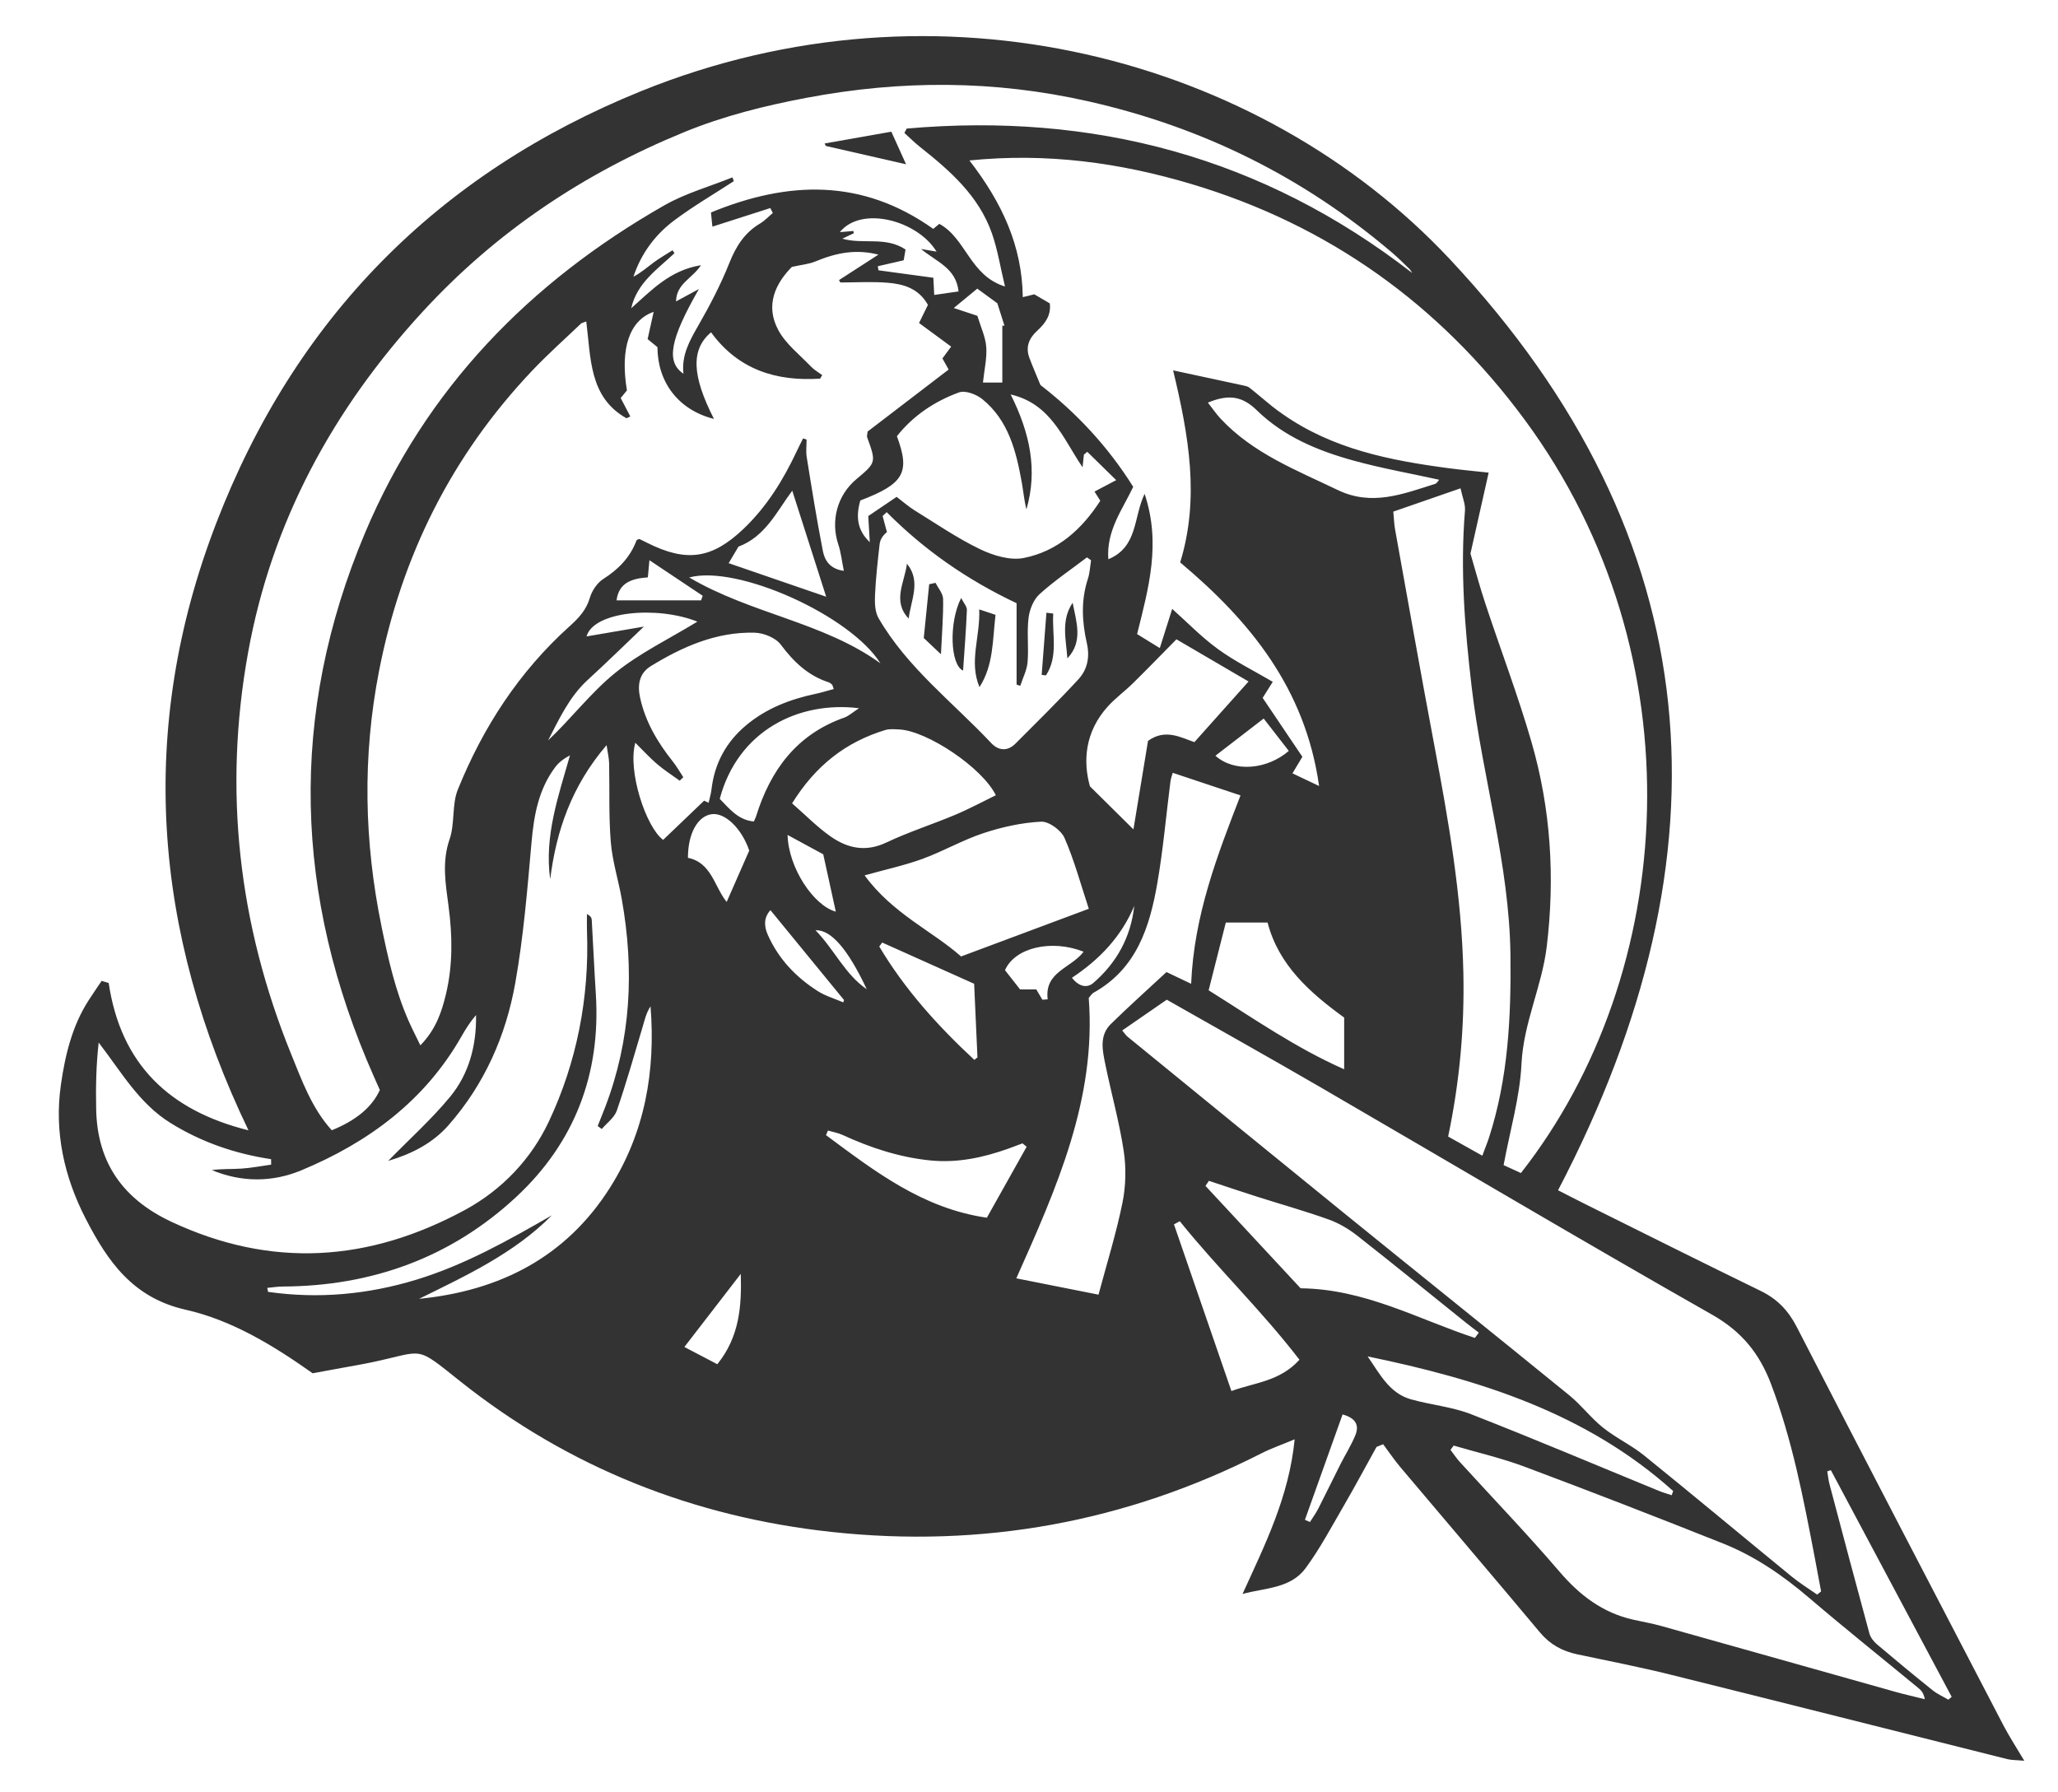 <?xml version="1.0" encoding="utf-8"?>
<!-- Generator: Adobe Illustrator 21.1.0, SVG Export Plug-In . SVG Version: 6.00 Build 0)  -->
<svg version="1.1" id="圖層_1" xmlns="http://www.w3.org/2000/svg" xmlns:xlink="http://www.w3.org/1999/xlink" x="0px" y="0px"
	 viewBox="0 0 411.518 358.271" enable-background="new 0 0 411.518 358.271" xml:space="preserve">
<g>
	<path fill="#333333" d="M62.517,274.616c-7.834-5.542-16.128-10.62-25.377-12.703c-10.574-2.381-15.585-9.64-19.988-18.175
		c-4.349-8.429-6.313-17.422-4.982-26.765c0.836-5.869,2.23-11.799,5.567-16.961c0.841-1.301,1.721-2.576,2.584-3.863
		c0.47,0.139,0.939,0.279,1.409,0.418c2.44,16.287,12.117,25.523,27.957,29.466c-19.159-39.805-22.259-80.348-6.457-121.395
		c15.749-40.913,44.207-69.919,85.045-86.444c59.272-23.983,123.702-6.813,161.578,33.575
		c52.504,55.986,56.851,118.965,21.695,186.249c1.658,0.845,3.597,1.856,5.556,2.829c11.646,5.783,23.271,11.611,34.963,17.3
		c3.309,1.61,5.518,3.909,7.221,7.222c13.671,26.592,27.495,53.106,41.303,79.628c1.163,2.233,2.553,4.348,4.184,7.104
		c-1.646-0.15-2.553-0.116-3.398-0.327c-22.451-5.625-44.885-11.318-67.349-16.893c-6.17-1.531-12.419-2.745-18.64-4.064
		c-2.986-0.633-5.437-1.962-7.455-4.375c-9.238-11.048-18.593-21.998-27.878-33.007c-1.244-1.475-2.328-3.087-3.486-4.635
		c-0.441,0.183-0.882,0.366-1.323,0.549c-2.171,3.914-4.281,7.863-6.529,11.732c-2.451,4.219-4.755,8.565-7.628,12.486
		c-3.009,4.108-8.107,3.942-12.632,5.179c4.499-9.879,9.293-19.418,10.423-30.923c-2.561,1.073-4.695,1.811-6.689,2.825
		c-27.087,13.77-55.809,18.961-85.925,15.695c-27.504-2.983-52.491-12.832-74.196-30.089c-9.174-7.294-7.027-6.113-17.514-3.874
		c-1.985,0.424-3.991,0.754-5.987,1.125C66.662,273.856,64.757,274.204,62.517,274.616z M294.034,110.697
		c0.787,2.665,1.771,6.352,2.966,9.971c3.062,9.269,6.55,18.411,9.255,27.781c3.854,13.35,4.701,27.023,3.029,40.852
		c-0.962,7.961-4.65,15.247-5.046,23.435c-0.321,6.63-2.263,13.182-3.577,20.255c0.895,0.409,2.23,1.019,3.461,1.582
		c31.343-39.936,35.648-103.38,0.712-150.692C287.858,60.89,265.648,44.98,238.192,36.79c-14.238-4.247-28.805-6.274-44.349-4.704
		c6.512,8.423,10.542,17.056,10.673,27.336c1.066-0.262,1.822-0.447,2.305-0.566c1.13,0.662,2.041,1.196,3.088,1.81
		c0.314,2.283-0.859,3.977-2.479,5.447c-1.657,1.503-2.408,3.258-1.597,5.441c0.632,1.701,1.363,3.365,2.213,5.442
		c7.142,5.499,13.522,12.313,18.55,20.358c-2.196,4.632-5.391,8.747-4.978,14.478c5.931-2.443,4.991-8.318,7.254-13.075
		c3.325,9.901,0.803,18.837-1.498,28.042c1.378,0.85,2.611,1.611,4.539,2.801c1.042-3.297,1.868-5.908,2.479-7.841
		c2.9,2.586,5.81,5.612,9.154,8.042c3.39,2.465,7.208,4.342,10.957,6.546c-0.911,1.446-1.625,2.579-2.022,3.209
		c2.836,4.208,5.429,8.054,7.942,11.782c-0.777,1.297-1.281,2.138-1.984,3.311c1.716,0.815,3.265,1.551,5.328,2.531
		c-2.764-19.546-13.85-33.027-27.779-44.713c3.954-12.871,1.7-25.428-1.412-38.404c5.011,1.075,9.494,2.032,13.973,3.005
		c0.446,0.097,0.949,0.193,1.291,0.462c1.517,1.194,2.975,2.463,4.476,3.678c0.717,0.58,1.472,1.115,2.228,1.644
		c9.929,6.954,21.388,9.222,33.076,10.769c2.759,0.365,5.532,0.617,8.053,0.893C296.494,99.755,295.416,104.551,294.034,110.697z
		 M142.764,83.774c-7.207-1.815-11.28-7.433-11.302-14.357c-0.622-0.509-1.245-1.018-1.965-1.607
		c0.401-1.809,0.787-3.551,1.208-5.448c-4.895,1.7-6.725,7.382-5.344,15.707c-0.441,0.541-0.869,1.066-1.246,1.529
		c0.712,1.364,1.319,2.526,1.926,3.688c-0.257,0.118-0.513,0.235-0.77,0.353c-7.508-4.208-7.101-12.069-8.041-19.357
		c-0.586,0.234-0.887,0.27-1.063,0.437c-3.271,3.121-6.658,6.134-9.764,9.412c-16.107,17-26.137,37.104-30.614,60.068
		c-3.334,17.103-2.983,34.114,0.517,51.146c1.316,6.403,2.739,12.744,5.377,18.751c0.678,1.545,1.458,3.045,2.374,4.944
		c3.108-3.183,4.259-6.668,5.115-10.237c1.396-5.821,1.302-11.713,0.517-17.618c-0.592-4.46-1.358-8.828,0.218-13.384
		c1.081-3.124,0.42-6.888,1.645-9.919c5.04-12.468,12.254-23.569,22.33-32.636c1.804-1.623,3.353-3.244,4.07-5.713
		c0.411-1.415,1.465-2.977,2.687-3.757c3.045-1.946,5.381-4.329,6.648-7.73c0.044-0.118,0.307-0.154,0.561-0.271
		c0.52,0.257,1.094,0.54,1.667,0.825c7.756,3.862,12.825,3.17,19.126-2.813c4.684-4.447,8.017-9.862,10.734-15.678
		c0.384-0.823,0.808-1.628,1.213-2.442c0.233,0.076,0.466,0.152,0.699,0.229c0,1.174-0.158,2.374,0.026,3.518
		c1.01,6.263,2.009,12.532,3.228,18.756c0.361,1.84,1.363,3.605,4.192,3.982c-0.395-1.946-0.568-3.67-1.103-5.274
		c-1.573-4.718-0.225-9.837,3.592-13.04c4.003-3.359,4.001-3.359,2.162-8.434c-0.056-0.154,0.028-0.359,0.105-1.106
		c5.145-3.937,10.598-8.111,16.203-12.4c-0.312-0.559-0.788-1.41-1.242-2.222c0.571-0.773,1.05-1.42,1.746-2.363
		c-2.197-1.617-4.295-3.16-6.42-4.723c0.678-1.383,1.231-2.514,1.775-3.623c-1.854-3.311-4.892-4.167-8.044-4.426
		c-3.138-0.258-6.313-0.056-9.473-0.056c-0.087-0.159-0.174-0.319-0.261-0.478c2.503-1.617,5.007-3.234,7.882-5.091
		c-4.274-1.074-8.063-0.52-12.668,1.387c-1.248,0.517-2.663,0.629-4.647,1.071c-3.204,3.243-5.416,7.621-2.703,12.644
		c1.512,2.798,4.282,4.928,6.545,7.302c0.634,0.665,1.479,1.128,2.227,1.684c-0.138,0.238-0.276,0.476-0.414,0.714
		c-8.758,0.569-16.356-1.769-21.819-9.276C138.143,69.908,138.312,75.032,142.764,83.774z M282.384,54.592
		c-0.191-0.282-0.34-0.607-0.579-0.838c-1.128-1.091-2.238-2.206-3.431-3.223c-17.737-15.114-37.863-25.094-60.729-30.264
		c-18.862-4.265-37.495-4.27-56.267-0.727c-8.373,1.58-16.585,3.605-24.617,6.901c-20.093,8.244-37.585,19.928-52.272,35.917
		c-17.898,19.484-30.122,41.918-34.866,68.039c-5.007,27.569-1.948,54.429,8.593,80.39c2.17,5.345,4.147,10.852,8.126,15.235
		c4.882-1.985,8.058-4.634,9.609-8.053c-0.375-0.844-0.785-1.768-1.195-2.692c-15.961-36.012-17.109-72.349-1.74-108.773
		c12.154-28.805,32.88-50.073,59.818-65.44c4.226-2.411,9.059-3.755,13.612-5.593c0.098,0.25,0.195,0.5,0.293,0.751
		c-3.989,2.601-8.124,5.008-11.928,7.856c-3.804,2.849-6.61,6.616-8.152,11.251c1.528-0.786,2.739-1.882,4.047-2.845
		c1.204-0.887,2.514-1.63,3.777-2.437c0.127,0.195,0.254,0.389,0.381,0.584c-3.392,3.219-7.484,5.887-8.649,11.01
		c4.031-3.565,7.723-7.599,13.948-8.608c-1.753,2.69-4.912,3.666-4.985,7.239c1.638-0.886,2.946-1.593,4.574-2.473
		c-5.8,10.103-6.606,14.569-3.096,16.93c-0.41-3.682,1.232-6.597,2.967-9.615c2.325-4.044,4.5-8.22,6.224-12.546
		c1.326-3.326,3.041-6.037,6.135-7.875c0.937-0.556,1.706-1.395,2.552-2.104c-0.167-0.328-0.334-0.656-0.502-0.984
		c-3.789,1.216-7.578,2.431-11.584,3.717c-0.083-0.831-0.161-1.601-0.285-2.837c15.45-6.349,30.216-6.827,44.447,3.282
		c0.289-0.239,0.751-0.622,1.214-1.005c5.359,2.91,6.111,10.363,13.133,12.529c-0.949-3.945-1.48-7.408-2.624-10.657
		c-2.626-7.46-8.337-12.476-14.324-17.214c-1.11-0.878-2.116-1.888-3.17-2.837c0.154-0.291,0.309-0.582,0.463-0.874
		C218.596,22.434,252.464,31.364,282.384,54.592z M53.442,257.541c0.052,0.265,0.103,0.53,0.155,0.795
		c10.081,1.445,19.983,0.526,29.728-2.454c9.636-2.946,18.345-7.862,27.028-12.851c-7.567,7.631-17.129,12.051-26.554,16.7
		c16.143-1.596,29.367-8.327,38.171-22.226c7.002-11.054,9.136-23.348,8.112-36.257c-0.897,1.343-1.202,2.831-1.635,4.28
		c-1.654,5.539-3.231,11.107-5.112,16.569c-0.484,1.404-1.976,2.46-3.004,3.676c-0.272-0.198-0.545-0.395-0.817-0.593
		c0.492-1.242,0.997-2.48,1.476-3.728c5.205-13.564,5.866-27.498,3.336-41.676c-0.679-3.807-1.875-7.556-2.19-11.385
		c-0.429-5.226-0.221-10.504-0.335-15.758c-0.022-0.998-0.27-1.99-0.507-3.629c-6.979,8.16-10.057,17.088-11.279,26.821
		c-1.198-8.663,1.64-16.603,3.956-24.772c-1.242,0.649-2.241,1.41-2.965,2.376c-3.341,4.465-4.25,9.646-4.73,15.09
		c-0.825,9.362-1.598,18.769-3.233,28.009c-1.871,10.577-6.17,20.31-13.36,28.486c-3.183,3.62-7.375,5.753-12.066,7.135
		c4.273-4.367,8.644-8.294,12.348-12.772c3.81-4.605,5.327-10.277,5.223-16.393c-1.136,1.311-2.047,2.747-2.886,4.224
		c-7.353,12.934-18.654,21.258-32.071,26.835c-5.77,2.398-11.924,2.423-17.883-0.058c1.988-0.269,3.988-0.163,5.971-0.299
		c1.977-0.136,3.937-0.515,5.904-0.788c-0.005-0.365-0.011-0.73-0.016-1.094c-7.185-1.082-13.877-3.38-20.065-7.206
		c-6.366-3.937-9.91-10.288-14.411-16.111c-0.516,4.581-0.592,8.982-0.501,13.38c0.22,10.694,5.405,17.953,15.081,22.476
		c20.021,9.359,39.465,8.019,58.652-2.381c7.522-4.078,13.288-10.289,16.742-17.596c5.624-11.898,8.156-24.835,7.668-38.174
		c-0.042-1.134-0.006-2.271-0.006-3.407c0.689,0.349,0.932,0.738,0.956,1.14c0.288,4.946,0.501,9.896,0.817,14.84
		c1.023,16.025-4.277,29.767-15.926,40.598c-13.036,12.12-28.856,17.835-46.683,17.908
		C55.502,257.275,54.472,257.447,53.442,257.541z M363.363,318.873c0.261-0.212,0.522-0.423,0.783-0.635
		c-0.435-2.325-0.86-4.652-1.306-6.975c-2.242-11.678-4.459-23.343-8.719-34.536c-2.322-6.102-5.863-10.469-11.741-13.809
		c-26.234-14.903-52.184-30.305-78.274-45.462c-10.2-5.926-20.499-11.682-30.8-17.543c-3.117,2.151-5.952,4.109-8.909,6.15
		c0.577,0.686,0.768,1.001,1.037,1.22c14.519,11.845,29.023,23.709,43.576,35.513c14.909,12.093,29.891,24.095,44.776,36.217
		c2.41,1.962,4.326,4.535,6.751,6.474c2.575,2.059,5.654,3.49,8.217,5.562c9.906,8.007,19.681,16.176,29.54,24.241
		C359.89,316.597,361.668,317.684,363.363,318.873z M290.674,289.074c-0.21,0.288-0.421,0.575-0.631,0.863
		c0.63,0.821,1.203,1.692,1.898,2.454c6.64,7.288,13.483,14.401,19.89,21.888c4.051,4.734,8.633,8.238,14.743,9.609
		c1.888,0.424,3.801,0.753,5.661,1.275c15.609,4.373,31.208,8.787,46.814,13.171c1.929,0.542,3.888,0.975,5.833,1.459
		c-0.207-1.105-0.624-1.685-1.157-2.125c-7.322-6.045-14.747-11.969-21.966-18.134c-5.24-4.475-10.845-8.339-17.226-10.882
		c-13.173-5.249-26.395-10.381-39.674-15.353C300.249,291.574,295.409,290.465,290.674,289.074z M296.405,231.107
		c0.61-1.648,1.028-2.657,1.362-3.694c3.812-11.845,4.404-24.04,4.264-36.377c-0.206-18.228-5.636-35.667-7.751-53.614
		c-1.388-11.785-2.319-23.479-1.343-35.313c0.107-1.3-0.51-2.66-0.89-4.46c-4.921,1.706-9.199,3.19-13.442,4.661
		c0.144,1.508,0.168,2.528,0.347,3.519c2.585,14.329,5.112,28.67,7.812,42.978c2.857,15.14,5.525,30.291,5.851,45.753
		c0.23,10.905-0.735,21.697-3.044,32.717C291.734,228.489,293.85,229.675,296.405,231.107z M234.498,154.541
		c-0.12,0.454-0.376,1.113-0.463,1.793c-0.867,6.764-1.451,13.577-2.618,20.288c-1.529,8.789-4.162,17.116-12.745,21.891
		c-0.373,0.208-0.612,0.656-0.969,1.054c1.557,20.209-6.447,38.026-14.48,56.065c5.652,1.122,10.898,2.164,16.436,3.263
		c1.627-6.098,3.524-12.166,4.787-18.363c0.681-3.342,0.764-6.979,0.255-10.353c-0.879-5.821-2.491-11.528-3.673-17.307
		c-0.571-2.794-1.265-5.789,1.116-8.119c3.614-3.536,7.385-6.911,11.106-10.371c1.652,0.787,3.078,1.466,4.931,2.349
		c0.562-13.655,5.244-25.757,9.873-37.671C243.452,157.526,239.203,156.109,234.498,154.541z M172.03,100.082
		c-0.896,3.11-0.69,5.91,1.893,8.336c-0.098-1.683-0.196-3.366-0.304-5.222c1.869-1.265,3.739-2.532,5.666-3.836
		c1.414,1.071,2.45,1.994,3.613,2.711c4.312,2.658,8.518,5.558,13.062,7.747c2.626,1.265,6.009,2.298,8.726,1.767
		c6.797-1.328,11.688-5.783,15.33-11.451c-0.541-0.854-0.888-1.404-1.159-1.832c1.375-0.725,2.543-1.34,4.338-2.286
		c-2.21-2.168-3.996-3.919-5.781-5.67c-0.226,0.189-0.451,0.378-0.677,0.568c-0.066,0.624-0.132,1.249-0.269,2.533
		c-4.012-5.936-6.35-12.691-14.376-14.565c3.854,7.696,5.44,15.12,3.149,22.989c-0.448-1.79-0.605-3.621-0.93-5.422
		c-1.125-6.244-2.657-12.374-7.861-16.612c-1.194-0.973-3.425-1.825-4.681-1.367c-4.884,1.781-9.177,4.644-12.425,8.762
		C182.042,94.49,180.769,96.754,172.03,100.082z M218.171,112.043c-0.273-0.194-0.545-0.388-0.818-0.582
		c-3.189,2.425-6.536,4.677-9.491,7.36c-1.202,1.092-1.988,3.069-2.193,4.738c-0.356,2.91,0.054,5.907-0.192,8.84
		c-0.135,1.613-0.953,3.168-1.464,4.749c-0.245-0.084-0.489-0.169-0.734-0.253c0-5.449,0-10.898,0-16.269
		c-10.011-4.738-18.514-10.702-25.975-18.207c-0.271,0.257-0.543,0.513-0.814,0.77c0.287,1.072,0.575,2.144,0.862,3.216
		c-0.907,0.725-1.363,1.558-1.463,2.431c-0.385,3.38-0.768,6.768-0.92,10.164c-0.069,1.534-0.026,3.342,0.702,4.601
		c5.728,9.905,14.84,16.808,22.525,24.982c1.463,1.556,3.265,1.719,4.881,0.096c4.221-4.241,8.503-8.429,12.554-12.828
		c1.799-1.953,2.33-4.438,1.694-7.236c-0.968-4.257-1.2-8.567,0.204-12.842C217.92,114.587,217.967,113.289,218.171,112.043z
		 M140.798,160.111c0.298,0.142,0.597,0.284,0.895,0.426c0.196-0.891,0.471-1.773,0.576-2.675c0.602-5.195,2.914-9.462,6.907-12.813
		c4.057-3.405,8.836-5.228,13.952-6.311c1.196-0.253,2.366-0.628,3.588-0.957c-0.212-0.563-0.23-0.769-0.343-0.878
		c-0.194-0.188-0.426-0.379-0.677-0.461c-4.127-1.343-7.006-4.096-9.578-7.544c-1.019-1.366-3.418-2.331-5.217-2.378
		c-7.63-0.197-14.388,2.776-20.753,6.679c-2.348,1.44-2.712,3.775-2.151,6.335c1.051,4.802,3.474,8.887,6.492,12.684
		c0.796,1.001,1.431,2.129,2.141,3.199c-0.238,0.233-0.476,0.467-0.714,0.7c-1.506-1.093-3.085-2.098-4.496-3.302
		c-1.473-1.257-2.784-2.704-4.385-4.284c-1.578,5.659,2.152,16.919,5.568,19.422C135.399,165.278,138.099,162.695,140.798,160.111z
		 M172.885,175.048c5.583,7.654,13.628,11.183,19.291,16.218c8.873-3.314,16.92-6.318,25.541-9.537
		c-1.605-4.851-2.887-9.662-4.86-14.17c-0.674-1.54-3.135-3.33-4.688-3.249c-3.881,0.2-7.82,1.074-11.53,2.299
		c-4.163,1.375-8.029,3.626-12.157,5.134C180.884,173.057,177.101,173.869,172.885,175.048z M158.387,160.648
		c2.696,2.352,5.002,4.723,7.661,6.593c3.385,2.381,7.026,3.211,11.17,1.247c4.479-2.123,9.242-3.64,13.82-5.564
		c2.758-1.159,5.401-2.593,8.089-3.899c-2.707-5.52-13.774-12.917-19.367-13.159c-0.917-0.04-1.9-0.138-2.752,0.121
		C169.215,148.365,163.15,152.982,158.387,160.648z M235.242,127.846c-2.741,2.776-5.661,5.792-8.649,8.738
		c-1.641,1.618-3.535,2.994-5.077,4.696c-4.61,5.089-4.971,10.989-3.572,15.964c3.307,3.273,5.654,5.597,8.698,8.611
		c1.077-6.537,2.012-12.21,2.917-17.7c3.467-2.505,6.56-0.668,9.273,0.251c3.83-4.288,7.406-8.292,10.829-12.125
		C244.75,133.407,239.835,130.532,235.242,127.846z M294.92,267.547c0.261-0.352,0.522-0.704,0.783-1.055
		c-0.912-0.705-1.836-1.395-2.735-2.117c-7.192-5.774-14.34-11.605-21.598-17.295c-1.707-1.338-3.677-2.5-5.711-3.225
		c-4.768-1.701-9.652-3.072-14.479-4.61c-3.159-1.007-6.299-2.073-9.448-3.113c-0.227,0.339-0.454,0.679-0.681,1.018
		c6.426,6.916,12.851,13.833,19.019,20.471C272.977,257.765,283.617,263.835,294.92,267.547z M268.78,203.487
		c-6.829-4.965-13.107-10.473-15.315-19.007c-3.046,0-5.41,0-8.351,0c-1.151,4.541-2.287,9.027-3.433,13.55
		c9.101,5.707,17.435,11.527,27.099,15.796C268.78,210.107,268.78,206.894,268.78,203.487z M273.475,271.246
		c2.416,3.471,4.33,7.356,8.643,8.575c3.977,1.125,8.218,1.489,12.033,2.979c12.597,4.921,25.052,10.204,37.566,15.336
		c0.829,0.34,1.699,0.58,2.55,0.867c0.1-0.279,0.201-0.559,0.301-0.838C317.206,282.557,295.829,275.859,273.475,271.246z
		 M246.233,278.168c4.797-1.732,9.665-1.926,13.607-6.255c-7.476-9.747-16.298-18.216-23.93-27.702
		c-0.388,0.209-0.777,0.418-1.165,0.628C238.522,255.797,242.299,266.755,246.233,278.168z M205.286,229.325
		c-0.275-0.229-0.549-0.457-0.824-0.686c-0.936,0.35-1.868,0.713-2.809,1.049c-5.087,1.815-10.267,2.92-15.725,2.358
		c-6.131-0.631-11.871-2.525-17.434-5.084c-0.92-0.423-1.955-0.595-2.937-0.883c-0.129,0.307-0.259,0.613-0.388,0.92
		c9.714,7.189,19.285,14.649,32.162,16.511C200.037,238.683,202.662,234.004,205.286,229.325z M287.769,95.935
		c-5.858-1.292-11.637-2.308-17.265-3.871c-7.047-1.957-13.777-4.753-19.154-9.986c-2.87-2.793-5.514-3.336-9.821-1.573
		c0.884,1.126,1.635,2.239,2.538,3.208c6.477,6.949,15.129,10.287,23.435,14.281c6.865,3.301,13.103,0.758,19.487-1.239
		C287.33,96.649,287.555,96.17,287.769,95.935z M389.598,339.892c0.219-0.192,0.439-0.385,0.658-0.577
		c-8.053-15.109-16.105-30.218-24.158-45.326c-0.238,0.078-0.476,0.156-0.714,0.235c0.141,0.844,0.214,1.707,0.432,2.531
		c2.638,9.97,5.276,19.941,7.989,29.891c0.223,0.818,0.873,1.634,1.538,2.198c3.657,3.102,7.356,6.156,11.097,9.157
		C387.388,338.76,388.539,339.268,389.598,339.892z M143.92,159.746c1.967,2.019,3.71,4.246,6.812,4.528
		c0.227-0.504,0.365-0.741,0.444-0.997c2.874-9.27,8.115-16.411,17.635-19.773c0.915-0.323,1.685-1.056,2.956-1.88
		C159.681,140.132,147.551,146.113,143.92,159.746z M176.4,188.48c-0.194,0.265-0.389,0.531-0.583,0.796
		c5.113,8.599,11.738,15.909,19.009,22.668c0.209-0.161,0.418-0.323,0.627-0.484c-0.218-4.844-0.435-9.688-0.662-14.734
		C188.671,193.983,182.535,191.231,176.4,188.48z M158.421,98.124c-3.069,4.092-5.333,9.152-10.758,11.189
		c-0.604,1.019-1.229,2.073-1.959,3.306c6.837,2.352,13.249,4.558,19.501,6.709C162.911,112.159,160.696,105.234,158.421,98.124z
		 M139.447,124.309c-8.087-3.217-20.757-2.067-22.161,2.958c3.678-0.63,7.249-1.241,11.457-1.961
		c-4.149,3.952-7.606,7.358-11.189,10.626c-3.712,3.385-5.717,7.811-7.961,12.134c4.636-4.377,8.518-9.514,13.367-13.463
		C127.847,130.623,133.696,127.824,139.447,124.309z M137.817,115.476c12.415,7.314,26.822,8.915,38.23,17.17
		C170.064,123.073,147.433,112.877,137.817,115.476z M187.277,50.321c-3.827-6.269-15.054-9.244-19.344-3.899
		c0.982-0.085,1.843-0.16,2.704-0.234c0.028,0.152,0.056,0.303,0.083,0.455c-0.763,0.361-1.526,0.721-2.288,1.082
		c4.137,1.217,8.611-0.515,12.639,2.17c-0.127,0.742-0.257,1.498-0.369,2.153c-1.904,0.439-3.54,0.816-5.176,1.193
		c0.044,0.271,0.089,0.542,0.133,0.813c3.705,0.503,7.411,1.006,10.975,1.49c0.076,1.498,0.114,2.267,0.173,3.435
		c1.749-0.252,3.271-0.472,4.866-0.702c-0.514-4.698-4.336-5.859-7.499-8.486C185.549,50.025,186.194,50.136,187.277,50.321z
		 M137.563,171.543c4.712,0.946,5.268,5.752,7.742,8.82c1.542-3.51,2.982-6.785,4.514-10.273c-1.487-4.392-4.857-7.703-7.594-7.264
		C139.502,163.263,137.549,166.677,137.563,171.543z M148.128,254.738c-3.662,4.748-7.325,9.495-11.28,14.622
		c2.339,1.224,4.381,2.293,6.585,3.447C147.908,267.287,148.307,261.093,148.128,254.738z M216.679,190.317
		c-6.418-2.539-13.749-0.828-15.72,3.695c0.982,1.251,2.081,2.651,3.021,3.848c1.396,0,2.308,0,3.237,0
		c0.419,0.707,0.82,1.383,1.221,2.059c0.352-0.027,0.704-0.054,1.057-0.082C208.81,194.296,214.159,193.649,216.679,190.317z
		 M252.685,143.688c-3.466,2.671-6.507,5.014-9.65,7.435c3.747,3.351,10.251,2.821,14.675-0.958
		C256.238,148.268,254.751,146.351,252.685,143.688z M199.429,60.649c-1.18-0.861-2.622-1.914-4.013-2.929
		c-1.616,1.332-2.903,2.393-4.704,3.877c2.139,0.703,3.647,1.199,4.725,1.553c0.677,2.256,1.619,4.209,1.772,6.221
		c0.169,2.229-0.382,4.513-0.657,7.123c1.419,0,2.643,0,3.874,0c0-4.052,0-7.72,0-11.388c0.143,0.01,0.286,0.019,0.429,0.029
		C200.417,63.757,199.979,62.379,199.429,60.649z M168.616,200.443c0.054-0.153,0.107-0.307,0.161-0.46
		c-4.865-5.94-9.729-11.881-14.72-17.975c-1.362,1.493-1.299,3.209-0.506,4.982c2.138,4.782,5.61,8.432,9.973,11.204
		C165.073,199.179,166.911,199.707,168.616,200.443z M129.544,115.456c-3.205,0.231-5.802,1.057-6.261,4.598
		c5.711,0,11.306,0,16.902,0c0.11-0.305,0.22-0.609,0.33-0.914c-3.418-2.282-6.836-4.563-10.657-7.114
		C129.717,113.558,129.645,114.347,129.544,115.456z M157.488,166.969c0.145,6.518,5.189,14.134,9.639,15.334
		c-0.802-3.661-1.613-7.365-2.511-11.465C162.642,169.767,160.265,168.476,157.488,166.969z M268.462,282.849
		c-2.569,7.188-5.05,14.131-7.531,21.074c0.336,0.145,0.672,0.29,1.008,0.436c0.557-0.888,1.184-1.741,1.659-2.67
		c1.503-2.936,2.934-5.908,4.422-8.852c0.993-1.965,2.188-3.843,3.011-5.873C271.795,285.081,271.18,283.587,268.462,282.849z
		 M226.803,181.17c-2.592,6.141-6.945,10.71-12.459,14.354c1.362,1.751,2.994,2.15,4.29,1.029
		C223.285,192.532,226.116,187.417,226.803,181.17z M173.314,197.814c-3.783-8.06-7.176-11.937-10.245-11.787
		C166.873,189.934,168.959,194.846,173.314,197.814z"/>
	<path fill="#333333" d="M164.892,28.692c4.291-0.759,8.582-1.518,13.339-2.36c0.995,2.202,1.916,4.242,2.946,6.522
		c-5.839-1.334-10.943-2.5-16.046-3.666C165.052,29.023,164.972,28.857,164.892,28.692z"/>
	<path fill="#333333" d="M195.857,137.396c-2.157-5.105,0.188-10.096-0.052-15.533c1.393,0.466,2.29,0.767,3.262,1.092
		C198.455,128.024,198.695,133.01,195.857,137.396z"/>
	<path fill="#333333" d="M188.153,130.837c-1.484-1.404-2.376-2.247-3.436-3.249c0.363-3.599,0.723-7.179,1.084-10.759
		c0.424-0.092,0.848-0.184,1.272-0.276c0.53,1.074,1.49,2.14,1.51,3.223C188.645,123.154,188.351,126.54,188.153,130.837z"/>
	<path fill="#333333" d="M192.193,119.583c0.503,1.003,1.174,1.711,1.147,2.39c-0.164,4.043-0.49,8.08-0.762,12.124
		C190.048,133.04,189.661,124.543,192.193,119.583z"/>
	<path fill="#333333" d="M181.7,123.694c-3.341-3.476-0.793-7.277-0.349-10.962C184.239,116.234,182.131,120.01,181.7,123.694z"/>
	<path fill="#333333" d="M214.488,120.535c0.727,3.828,2.147,7.736-1.053,11.123C213.17,127.889,212.11,124.055,214.488,120.535z"/>
	<path fill="#333333" d="M210.607,122.696c-0.266,4.15,1.057,8.5-1.455,12.366c-0.287-0.034-0.573-0.068-0.86-0.101
		c0.317-4.144,0.634-8.287,0.951-12.431C209.698,122.586,210.153,122.641,210.607,122.696z"/>
</g>
</svg>
